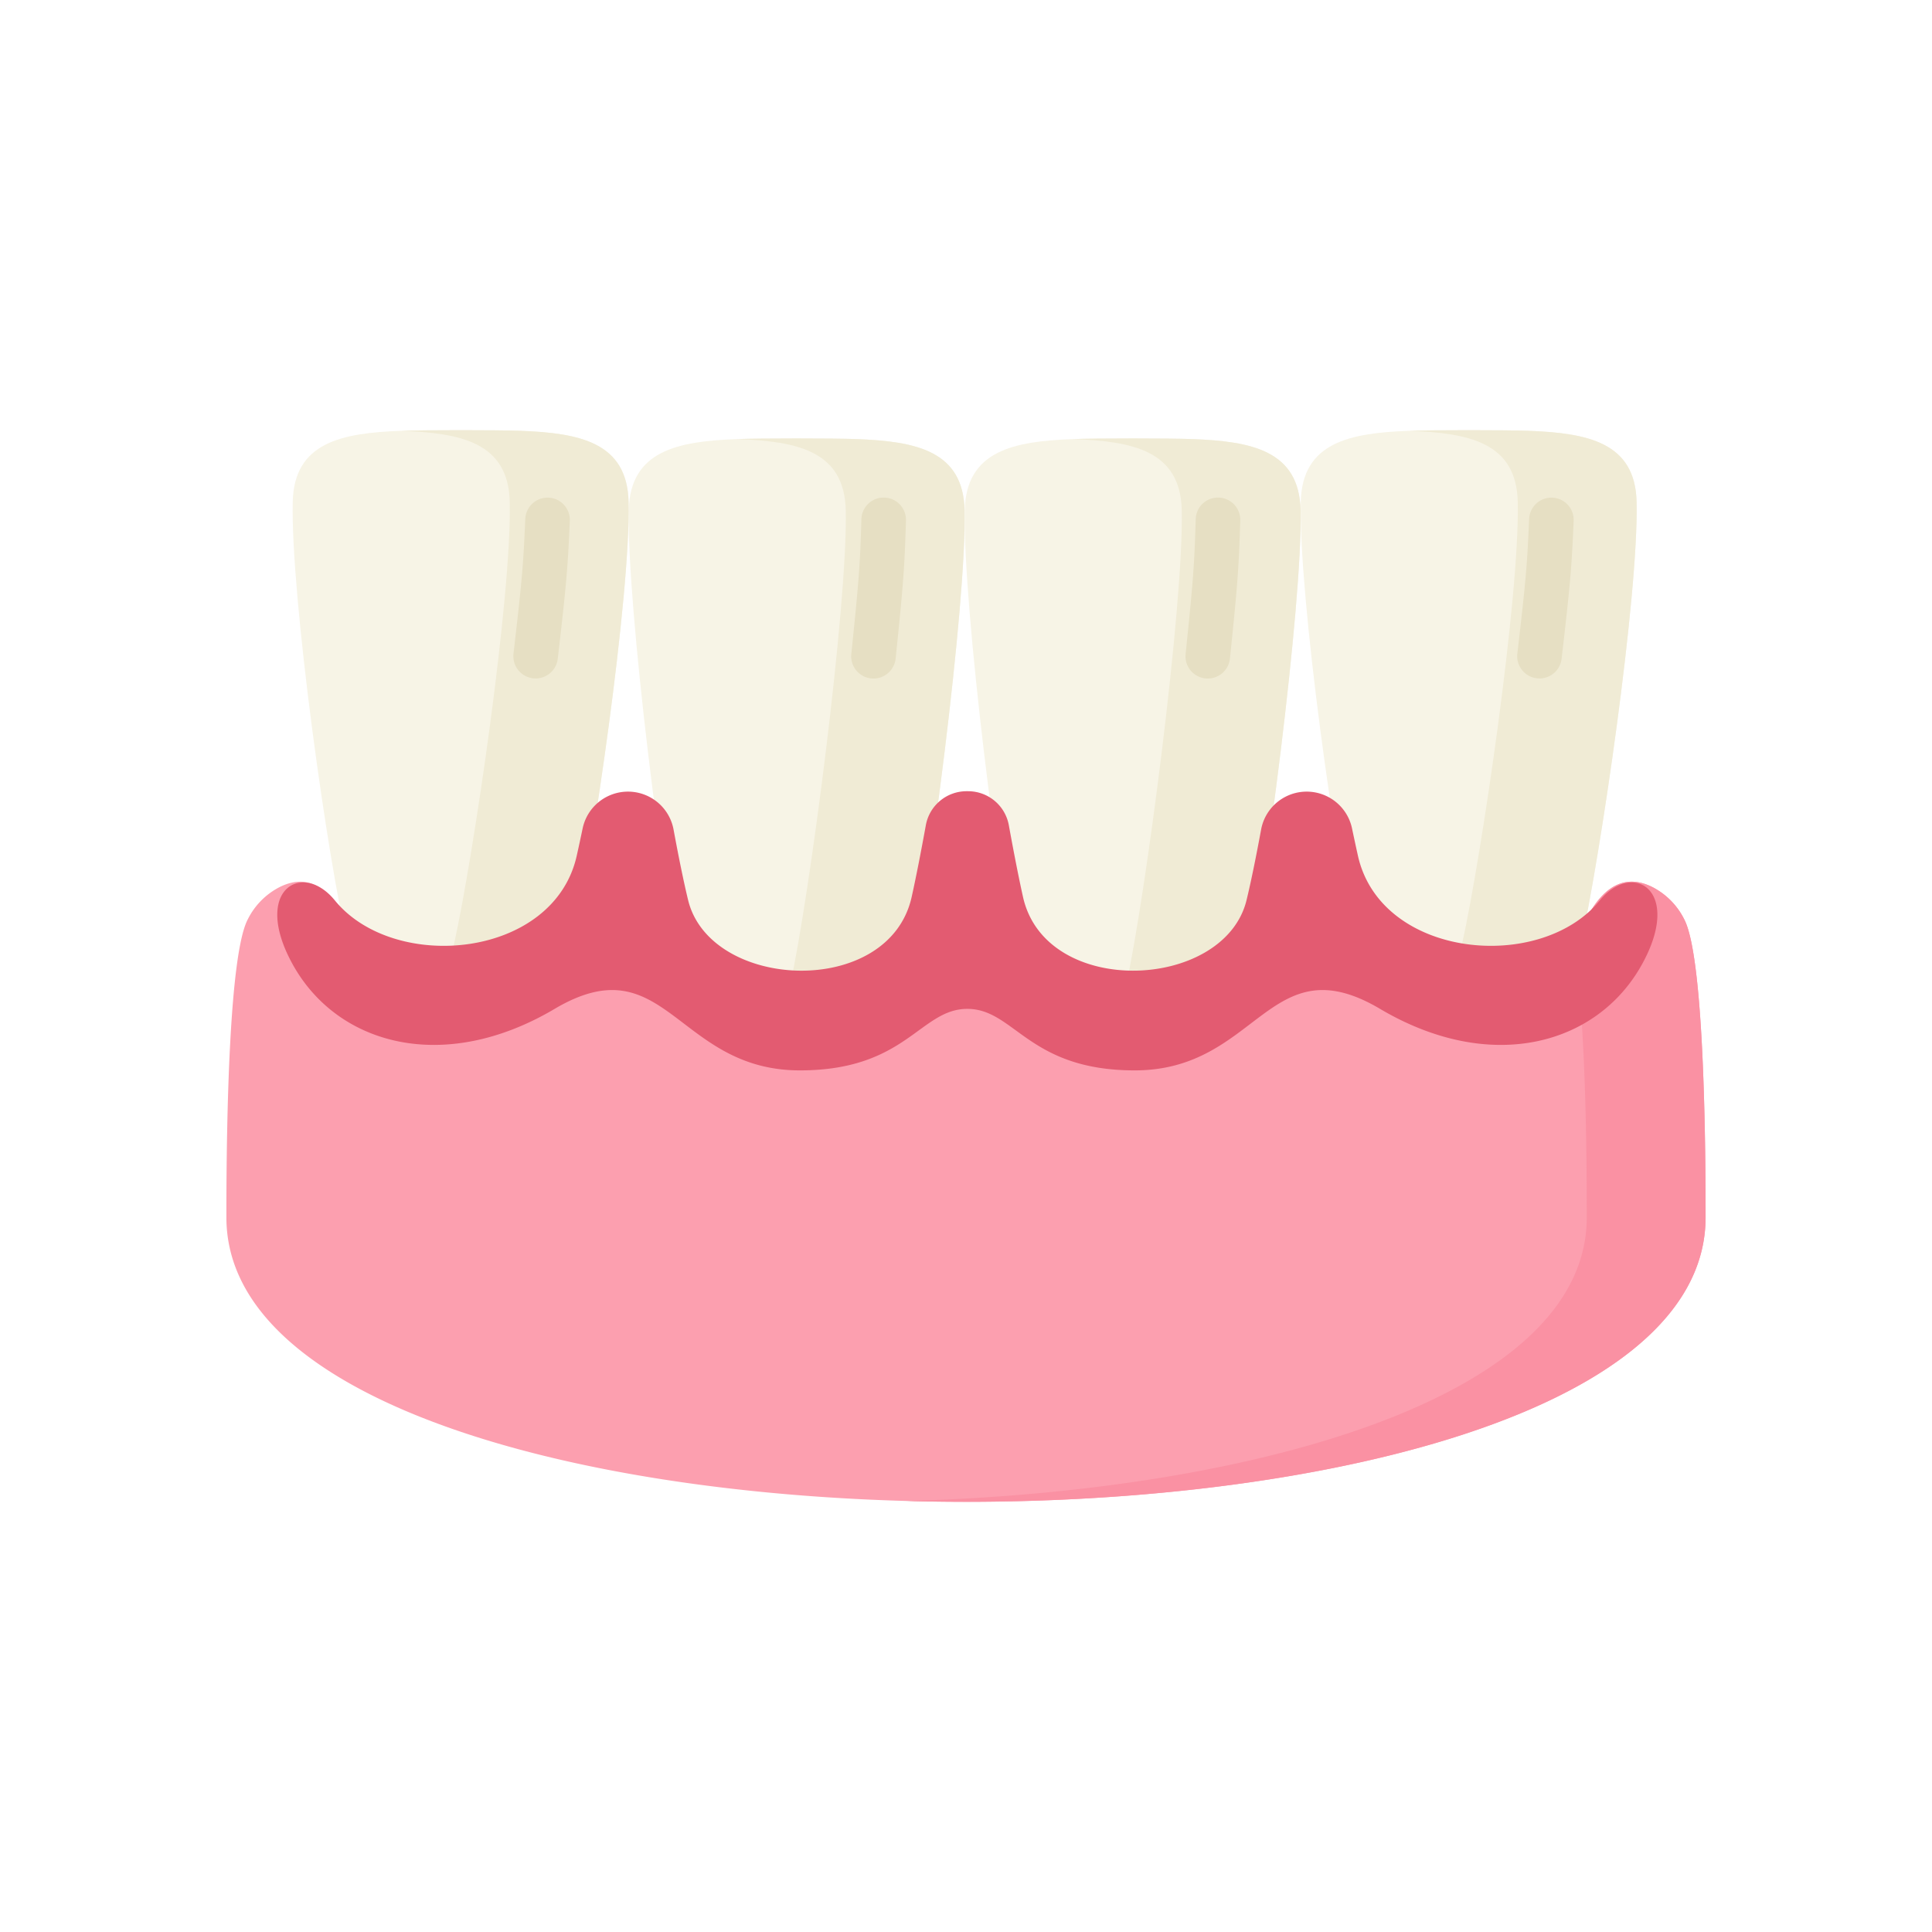 <svg xmlns="http://www.w3.org/2000/svg" xmlns:xlink="http://www.w3.org/1999/xlink" width="512" height="512" viewBox="0 0 512 512">
  <rect x="0" y="0" width="512" height="512" fill="#333333" stroke="none"/>
  <defs>
    <clipPath id="clip-Lekarna_ikona_71">
      <rect width="512" height="512"/>
    </clipPath>
  </defs>
  <g id="Lekarna_ikona_71" data-name="Lekarna_ikona – 71" clip-path="url(#clip-Lekarna_ikona_71)">
    <rect width="512" height="512" fill="#fff"/>
    <g id="nacin-mesto-uporabe-dlesni" transform="translate(60 45.412)">
      <g id="Group_262" data-name="Group 262" transform="translate(0 68.586)">
        <path id="Path_1176" data-name="Path 1176" d="M195.646,246.257H347.779l13.122-16.8c4.724-8.464,10.439-10.695,16.929-7.5a19.221,19.221,0,0,1,8.487,8.547c4.872,9.152,5.7,51.992,5.682,79.066-.086,100.46-391.913,100.436-392,0C-.022,282.5.81,239.665,5.683,230.513a19.221,19.221,0,0,1,8.487-8.547c6.49-3.2,12.2-.968,16.929,7.5l13.122,16.8H196.354" transform="translate(0 -100.913)" fill="#fc9faf"/>
        <g id="Group_259" data-name="Group 259" transform="translate(180.271 119.66)">
          <path id="Path_1177" data-name="Path 1177" d="M435.018,230.513a19.221,19.221,0,0,0-8.487-8.547c-6.49-3.2-12.2-.968-16.929,7.5l-4.486,5.742c3.47,14.557,4.112,50.562,4.092,74.375-.041,47.534-87.785,72.566-180.236,75.115C331.9,387.531,440.655,362.5,440.7,309.579c.022-27.074-.81-69.914-5.683-79.066Z" transform="translate(-228.972 -220.572)" fill="#fa91a3"/>
        </g>
        <path id="Path_1178" data-name="Path 1178" d="M195.741,71.541c-5.923-.225-25.717-.225-31.64,0-15.652.6-28.331,3.016-28.682,18.88-.549,24.858,9.2,103.717,14.774,126.755,5.838,24.148,53.428,26.275,59.454-.807,5.149-23.139,15.323-101.09,14.774-125.948-.349-15.863-13.028-18.284-28.68-18.88Z" transform="translate(-28.798 -69.179)" fill="#f7f4e6"/>
        <path id="Path_1179" data-name="Path 1179" d="M232.2,90.421c-.35-15.863-13.028-18.284-28.681-18.88-5.9-.224-25.559-.225-31.566,0l.074,0c15.652.6,28.331,3.016,28.681,18.88.549,24.858-9.626,102.809-14.774,125.948-1.75,7.866-7.01,13.263-13.731,16.377,16.374,7.233,41,2.6,45.224-16.377C222.572,193.231,232.746,115.279,232.2,90.421Z" transform="translate(-36.573 -69.179)" fill="#f0ebd5"/>
        <path id="Path_1180" data-name="Path 1180" d="M308.843,71.541c-5.923-.225-25.717-.225-31.64,0-15.652.6-28.331,3.016-28.682,18.88-.549,24.858,9.2,103.717,14.774,126.755,5.838,24.148,53.428,26.275,59.454-.807,5.149-23.139,15.323-101.09,14.774-125.948-.35-15.863-13.028-18.284-28.68-18.88Z" transform="translate(-52.854 -69.179)" fill="#f7f4e6"/>
        <path id="Path_1181" data-name="Path 1181" d="M345.3,90.421c-.35-15.863-13.028-18.284-28.681-18.88-5.9-.224-25.559-.225-31.566,0l.074,0c15.652.6,28.33,3.016,28.681,18.88.549,24.858-9.626,102.809-14.774,125.948-1.75,7.866-7.01,13.263-13.731,16.377,16.374,7.233,41,2.6,45.224-16.377C335.673,193.231,345.848,115.279,345.3,90.421Z" transform="translate(-60.628 -69.179)" fill="#f0ebd5"/>
        <g id="Group_260" data-name="Group 260" transform="translate(17.554)">
          <path id="Path_1182" data-name="Path 1182" d="M421.944,68.755c-5.923-.225-25.717-.225-31.64,0-15.652.6-28.331,3.016-28.682,18.88-.549,24.858,9.2,94.941,14.774,117.98,5.838,24.148,53.427,26.275,59.454-.807,5.149-23.139,15.323-92.315,14.774-117.173-.35-15.864-13.028-18.284-28.68-18.88Z" transform="translate(-94.464 -68.586)" fill="#f7f4e6"/>
          <path id="Path_1183" data-name="Path 1183" d="M458.4,87.634c-.35-15.863-13.028-18.284-28.681-18.879-5.9-.224-25.559-.225-31.566,0l.074,0c15.653.6,28.331,3.016,28.681,18.879.549,24.858-9.626,94.034-14.774,117.173-1.75,7.866-7.01,13.263-13.731,16.377,16.374,7.233,41,2.6,45.224-16.377,5.148-23.138,15.323-92.314,14.774-117.173Z" transform="translate(-102.238 -68.586)" fill="#f0ebd5"/>
          <path id="Path_1184" data-name="Path 1184" d="M82.64,68.755c-5.923-.225-25.717-.225-31.64,0-15.652.6-28.331,3.016-28.682,18.88-.549,24.858,9.2,94.941,14.774,117.98,5.838,24.148,53.428,26.275,59.454-.807,5.149-23.139,15.323-92.315,14.774-117.173-.35-15.864-13.028-18.284-28.68-18.88Z" transform="translate(-22.297 -68.586)" fill="#f7f4e6"/>
          <path id="Path_1185" data-name="Path 1185" d="M119.1,87.634c-.35-15.863-13.028-18.284-28.681-18.879-5.9-.224-25.559-.225-31.566,0l.074,0c15.652.6,28.33,3.016,28.681,18.879.549,24.858-9.626,94.034-14.774,117.173-1.75,7.866-7.01,13.263-13.731,16.377,16.374,7.233,41,2.6,45.224-16.377C109.471,181.669,119.645,112.493,119.1,87.634Z" transform="translate(-30.071 -68.586)" fill="#f0ebd5"/>
        </g>
        <g id="Group_261" data-name="Group 261" transform="translate(13.487 95.682)">
          <path id="Path_1186" data-name="Path 1186" d="M200,247.8c12.55,0,16.137,16.307,44.376,16.3,32.724,0,35.591-33.7,65-16.3s57.613,9.576,69.427-11.83c10.863-19.683-2.522-27.556-11.182-16.927-15.768,19.352-58.055,15.387-64.118-11.856-.481-2.161-1.006-4.591-1.563-7.237a12.281,12.281,0,0,0-24.1.388c-1.371,7.435-2.691,13.858-3.834,18.587-5.819,24.069-53.252,26.188-59.258-.8-1.079-4.847-2.378-11.414-3.753-18.994a10.973,10.973,0,0,0-10.792-9.014h-.4A10.973,10.973,0,0,0,189,199.131c-1.375,7.58-2.674,14.147-3.753,18.994-6.006,26.993-53.439,24.873-59.258.8-1.143-4.729-2.463-11.152-3.834-18.587a12.281,12.281,0,0,0-24.1-.388c-.557,2.646-1.082,5.076-1.563,7.237-6.062,27.243-48.349,31.208-64.118,11.856-8.66-10.629-22.045-2.756-11.182,16.927C33.012,257.381,61.224,265.2,90.625,247.8s32.272,16.3,65,16.3c28.24,0,31.826-16.3,44.377-16.3Z" transform="translate(-17.131 -190.117)" fill="#e35b71"/>
        </g>
      </g>
      <g id="Group_263" data-name="Group 263" transform="translate(76.042 86.449)">
        <path id="Path_1187" data-name="Path 1187" d="M443.8,91.3a5.919,5.919,0,0,0-6.153,5.646c-.513,11.936-.791,15.661-3.123,35.68a5.9,5.9,0,0,0,5.181,6.548,6.035,6.035,0,0,0,.691.04,5.9,5.9,0,0,0,5.857-5.222c2.363-20.281,2.671-24.422,3.193-36.539A5.9,5.9,0,0,0,443.8,91.3Z" transform="translate(-168.453 -91.279)" fill="#e6dfc3"/>
        <path id="Path_1188" data-name="Path 1188" d="M105.9,91.3a5.913,5.913,0,0,0-6.153,5.646c-.512,11.925-.79,15.649-3.122,35.679a5.9,5.9,0,0,0,5.182,6.548,6.024,6.024,0,0,0,.69.04,5.9,5.9,0,0,0,5.857-5.222c2.364-20.294,2.671-24.433,3.192-36.539A5.9,5.9,0,0,0,105.9,91.3Z" transform="translate(-96.585 -91.279)" fill="#e6dfc3"/>
        <path id="Path_1189" data-name="Path 1189" d="M331.625,91.277A5.881,5.881,0,0,0,325.543,97c-.365,11.936-.6,15.664-2.68,35.715a5.9,5.9,0,0,0,5.263,6.484,6.067,6.067,0,0,0,.617.032,5.906,5.906,0,0,0,5.866-5.295c2.112-20.315,2.367-24.458,2.737-36.576a5.9,5.9,0,0,0-5.722-6.083Z" transform="translate(-144.706 -91.274)" fill="#e6dfc3"/>
        <path id="Path_1190" data-name="Path 1190" d="M219.1,91.277A5.886,5.886,0,0,0,213.015,97c-.365,11.936-.6,15.664-2.68,35.715A5.9,5.9,0,0,0,215.6,139.2a6.066,6.066,0,0,0,.617.032,5.906,5.906,0,0,0,5.866-5.295c2.112-20.315,2.367-24.458,2.737-36.576A5.905,5.905,0,0,0,219.1,91.277Z" transform="translate(-120.772 -91.274)" fill="#e6dfc3"/>
      </g>
    </g>
  </g>
</svg>
